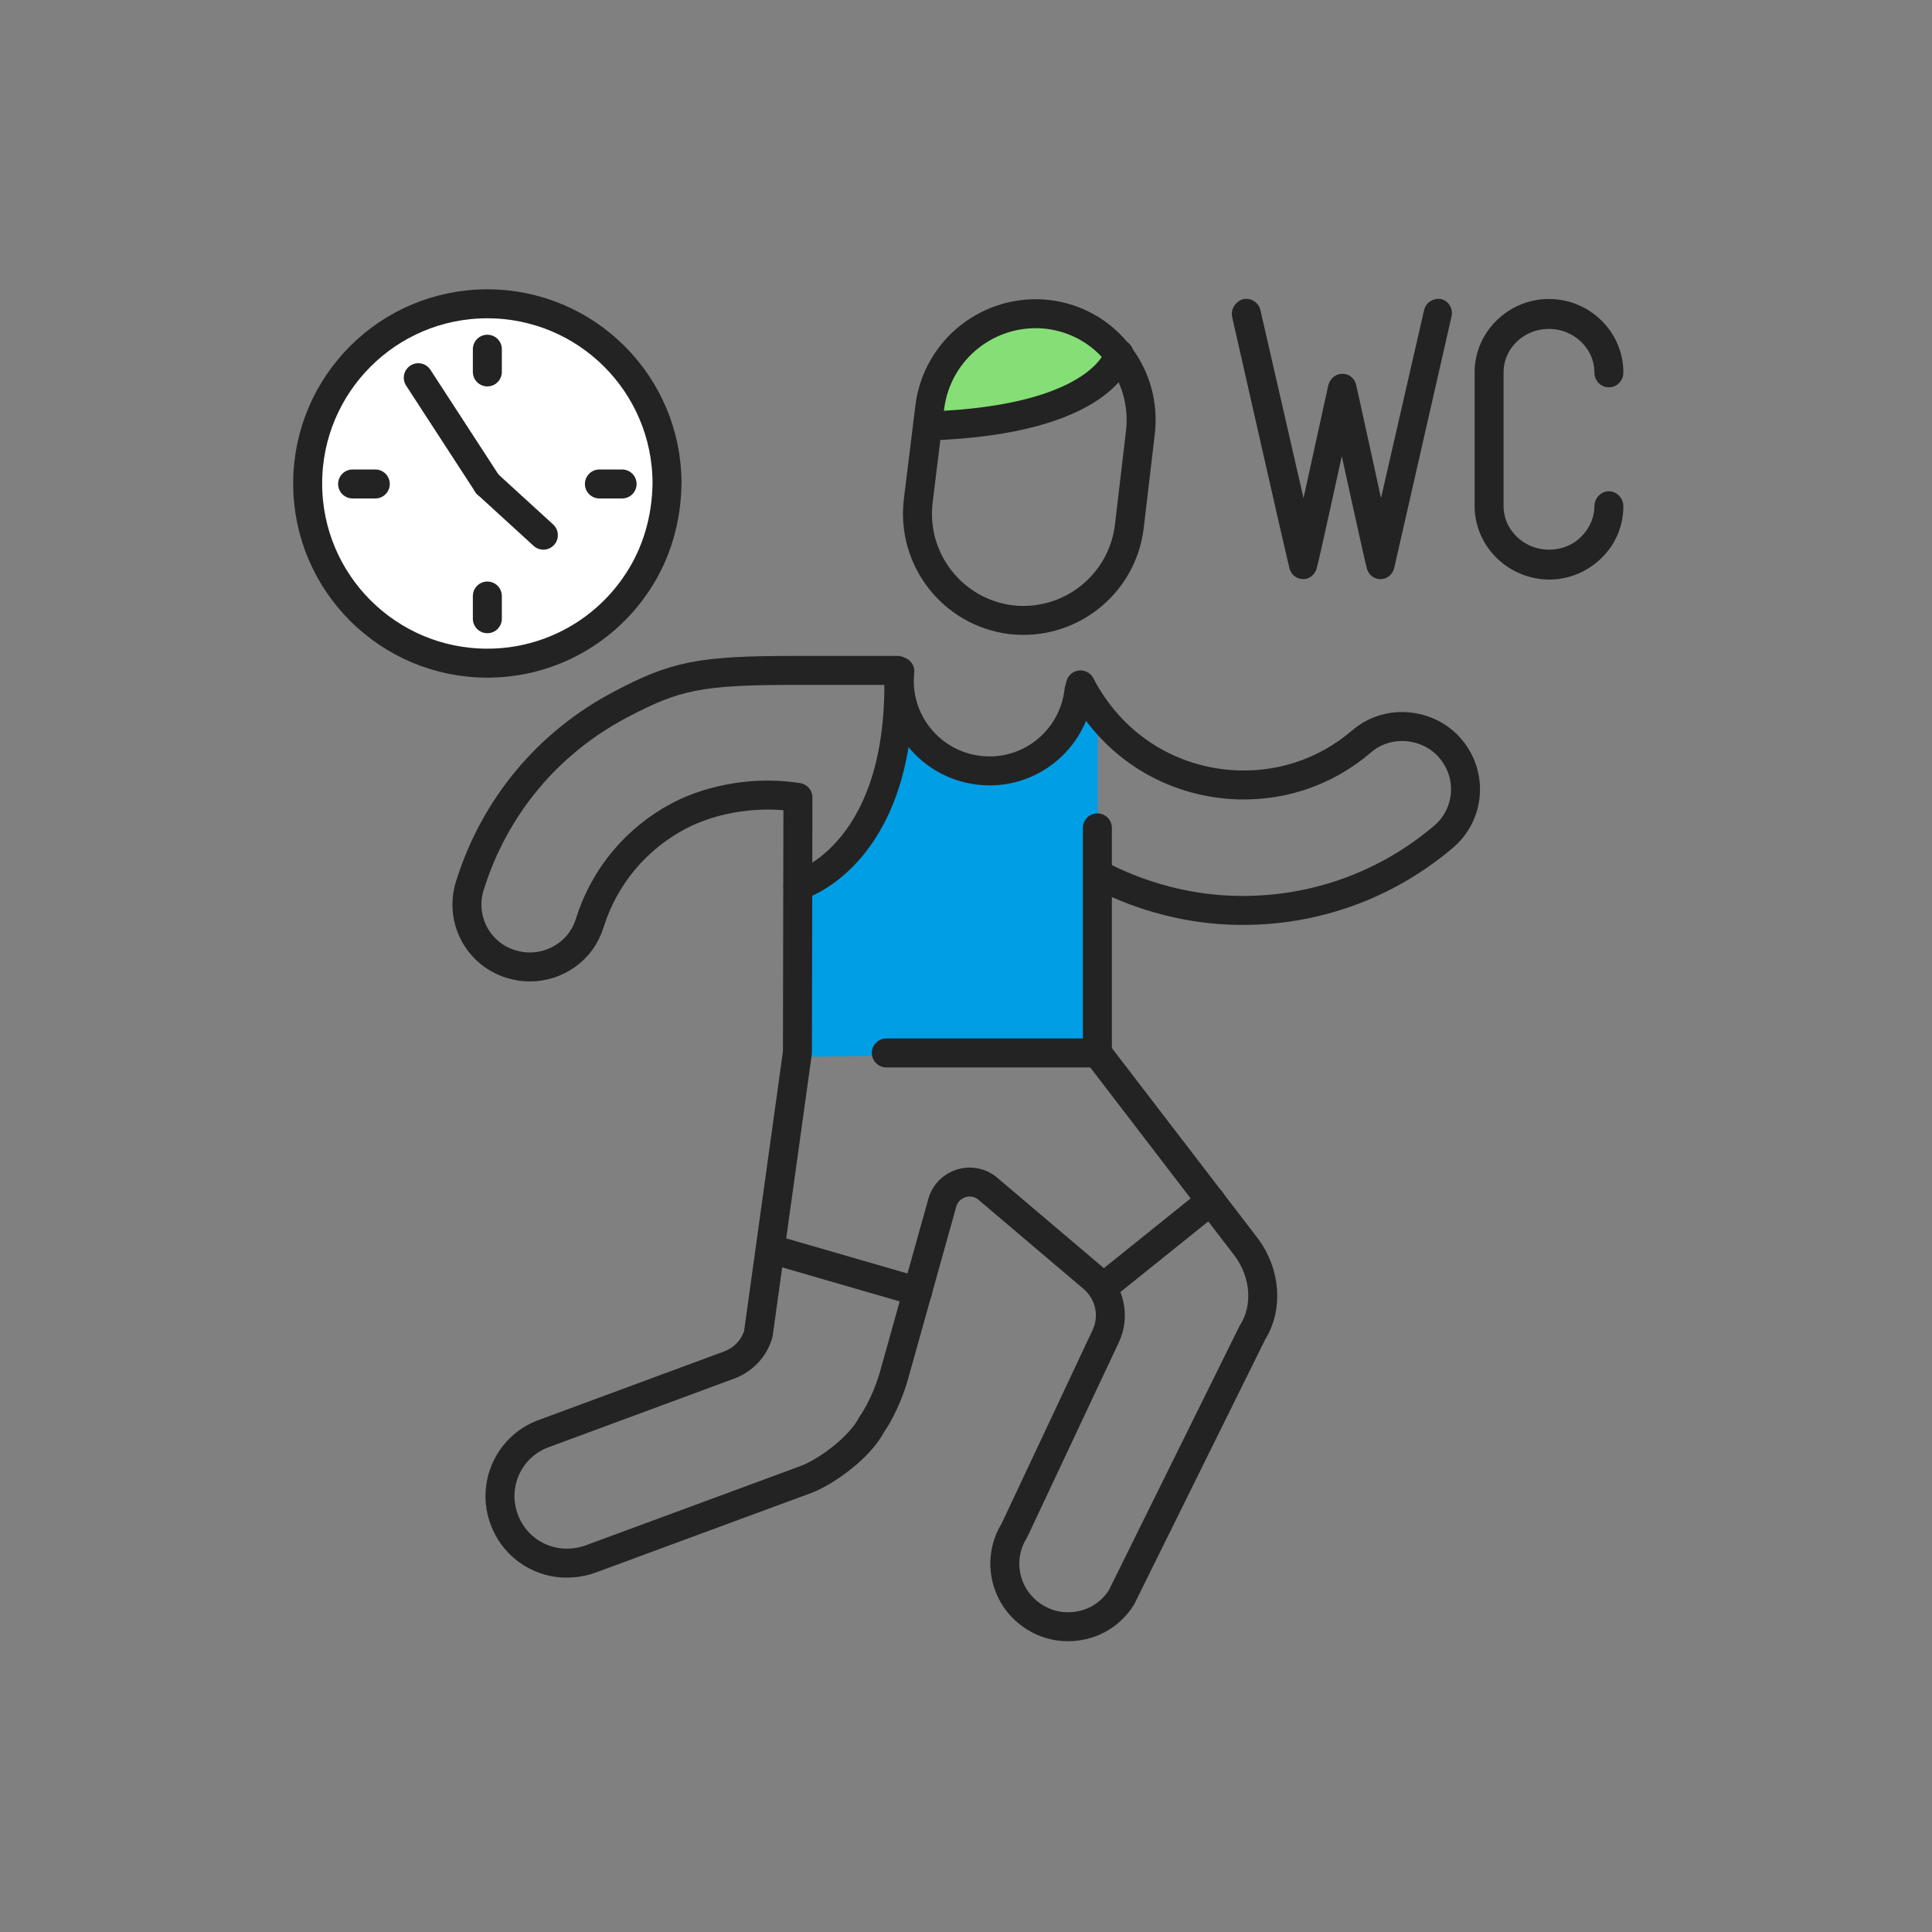 <?xml version="1.0" encoding="utf-8"?>
<!-- Generator: Adobe Illustrator 27.0.1, SVG Export Plug-In . SVG Version: 6.00 Build 0)  -->
<svg version="1.1" id="Layer_1" xmlns="http://www.w3.org/2000/svg" xmlns:xlink="http://www.w3.org/1999/xlink" x="0px" y="0px"
	 viewBox="0 0 400 400" style="enable-background:new 0 0 400 400;" xml:space="preserve">
<rect x="0" y="0" width="400" height="400" fill="#808080" stroke="none"/>
<style type="text/css">
	.st0{fill:#FFFFFF;stroke:#232323;stroke-width:6;stroke-linecap:round;stroke-linejoin:round;stroke-miterlimit:10;}
	.st1{fill:none;stroke:#232323;stroke-width:6;stroke-linecap:round;stroke-linejoin:round;stroke-miterlimit:10;}
	.st2{fill:#85DE76;}
	.st3{fill:#009EE5;}
	.st4{fill:#232323;stroke:#232323;stroke-width:2;stroke-miterlimit:10;}
</style>
<path class="st0" d="M132.2,120.2c-6.6,10.3-18.2,17.1-31.3,17.1c-20.5,0-37.2-16.6-37.2-37.2c0-20.5,16.6-37.2,37.2-37.2
	c20.5,0,37.2,16.6,37.2,37.2C138,107.6,135.9,114.5,132.2,120.2"/>
<line class="st1" x1="100.9" y1="72.3" x2="100.9" y2="77"/>
<line class="st1" x1="73" y1="100.2" x2="77.7" y2="100.2"/>
<line class="st1" x1="100.9" y1="128.1" x2="100.9" y2="123.4"/>
<line class="st1" x1="128.8" y1="100.2" x2="124.1" y2="100.2"/>
<line class="st1" x1="100.9" y1="100.2" x2="112.5" y2="110.8"/>
<line class="st1" x1="100.9" y1="100.2" x2="86.6" y2="78.2"/>
<polygon class="st2" points="208.4,66.8 198,73.3 192.7,83.6 194.1,88.2 208.4,87.1 221.4,83.8 227.2,79.2 229.2,74.1 229.2,69.3 
	218.7,65.3 "/>
<path class="st3" d="M186.2,140c0,0-0.7,21.3-5.4,28.5s-15.5,15-15.5,15l-0.2,35.3l62.2-0.7v-70.6l-3.8-2.8l-8.1,11.8l-16.2,3.2
	l-9.1-5.3L186.2,140z"/>
<g>
	<path class="st1" d="M223.7,141.8c6.3,12.1,17.7,19.5,30.7,20.6c10.1,0.8,19.8-2.3,27.5-8.9c4.4-3.8,10.7-4,15.4-1.1
		c1.1,0.7,2.1,1.5,3,2.6c4.7,5.5,4,13.7-1.5,18.3c-13,11-29.5,16.3-46.5,15c-8.7-0.7-17.1-3.2-24.6-7.1"/>
</g>
<line class="st1" x1="227.2" y1="218" x2="227.2" y2="171.4"/>
<path class="st1" d="M233.8,109.1c-1.5,12-12.4,20.6-24.5,19.2c-12-1.5-20.6-12.4-19.2-24.5l2.4-19.5c1.5-12,12.4-20.6,24.5-19.2
	c5.8,0.7,11.1,3.7,14.6,8.3c3.6,4.6,5.2,10.4,4.5,16.2L233.8,109.1z"/>
<path class="st1" d="M231.7,73.3c0,0-2.9,13.7-39.6,14.9"/>
<path class="st1" d="M223.4,142.9c-1.1,10.3-10.3,17.7-20.5,16.6c-10.3-1.1-17.7-10.3-16.6-20.5"/>
<path class="st1" d="M165.2,183.4c0,0,20.9-5.8,20.9-41.6"/>
<line class="st1" x1="227.2" y1="218" x2="183.5" y2="218"/>
<line class="st1" x1="160.3" y1="258.8" x2="190" y2="267.4"/>
<line class="st1" x1="228.3" y1="266.6" x2="250.7" y2="248.6"/>
<path class="st1" d="M227.2,218l30.9,40.3c3.9,5.3,4.5,12.4,1.2,17.6l-27.1,54.8c-2.5,4-6.7,6.1-11.1,6.1c-2.3,0-4.7-0.6-6.9-2
	c-6.1-3.8-8-11.8-4.2-17.9l18.9-40.2c2-4.2,0.9-9.2-2.7-12.2l-21.7-18.4c-1.5-1.3-3.6-1.7-5.5-1.1c-1.9,0.6-3.4,2.1-3.9,4l-9.9,35.4
	c-1.8,6.5-4.7,10.5-4.7,10.5c-2.5,4.8-9.4,9.8-13.6,11.4l-44.7,16.5c-2.3,0.8-4.6,1-6.8,0.7c-4.9-0.7-9.2-4-11-8.9
	c-2.7-7.2,1-15.2,8.2-17.8l38.4-14.2c2.9-1.1,5.1-3.4,6-6.4l8-57.6c0.1-0.5,0.1-1,0.1-1.5l0.1-52c-8-1.3-17.3,0-24.6,3.8
	c-8.9,4.7-15.5,12.6-18.5,22.2c-1.7,5.6-6.9,9.1-12.4,9.1c-1.3,0-2.6-0.2-3.9-0.6c-6.9-2.1-10.7-9.4-8.5-16.3
	c5.1-16.3,16.2-29.6,31.3-37.5c11.2-5.9,16.3-7,35.9-7h21.3"/>
<g>
	<path class="st4" d="M299.5,65.5c0,0-11.7,51.4-11.8,51.8c-0.1,0.5-0.6,1.6-1.9,1.6s-1.8-1.1-1.9-1.7c-0.2-0.5-6.1-27.4-6.1-27.4
		s-5.9,27-6.1,27.4c-0.1,0.5-0.6,1.7-1.9,1.7c-1.2,0-1.8-1-1.9-1.6c-0.2-0.6-11.8-51.8-11.8-51.8c-0.3-1.1,0.4-2.2,1.5-2.6
		c1.1-0.2,2.2,0.5,2.4,1.6l9.9,43.2c0,0,6-27.4,6.1-27.8c0.1-0.2,0.5-1.5,1.9-1.5c1.5,0,1.8,1.2,1.9,1.5s6.1,27.8,6.1,27.8l9.9-43.2
		c0.2-1.1,1.3-1.8,2.4-1.6C299.2,63.2,299.9,64.3,299.5,65.5z"/>
	<path class="st4" d="M306.3,104.7V77.1c0-7.8,6.5-14.2,14.4-14.2s14.4,6.4,14.4,14.2c0,1.2-0.9,2.1-2,2.1s-2-0.9-2-2.1
		c0-5.5-4.7-10-10.4-10c-5.8,0-10.4,4.5-10.4,10v27.7c0,5.5,4.7,10,10.4,10c2.8,0,5.4-1,7.4-3c1.9-1.9,3-4.4,3-7
		c0-1.1,0.9-2.1,2-2.1s2,1,2,2.1c0,3.8-1.5,7.4-4.3,10.1c-2.7,2.6-6.3,4.1-10.1,4.1C312.8,118.9,306.3,112.6,306.3,104.7z"/>
</g>
</svg>
